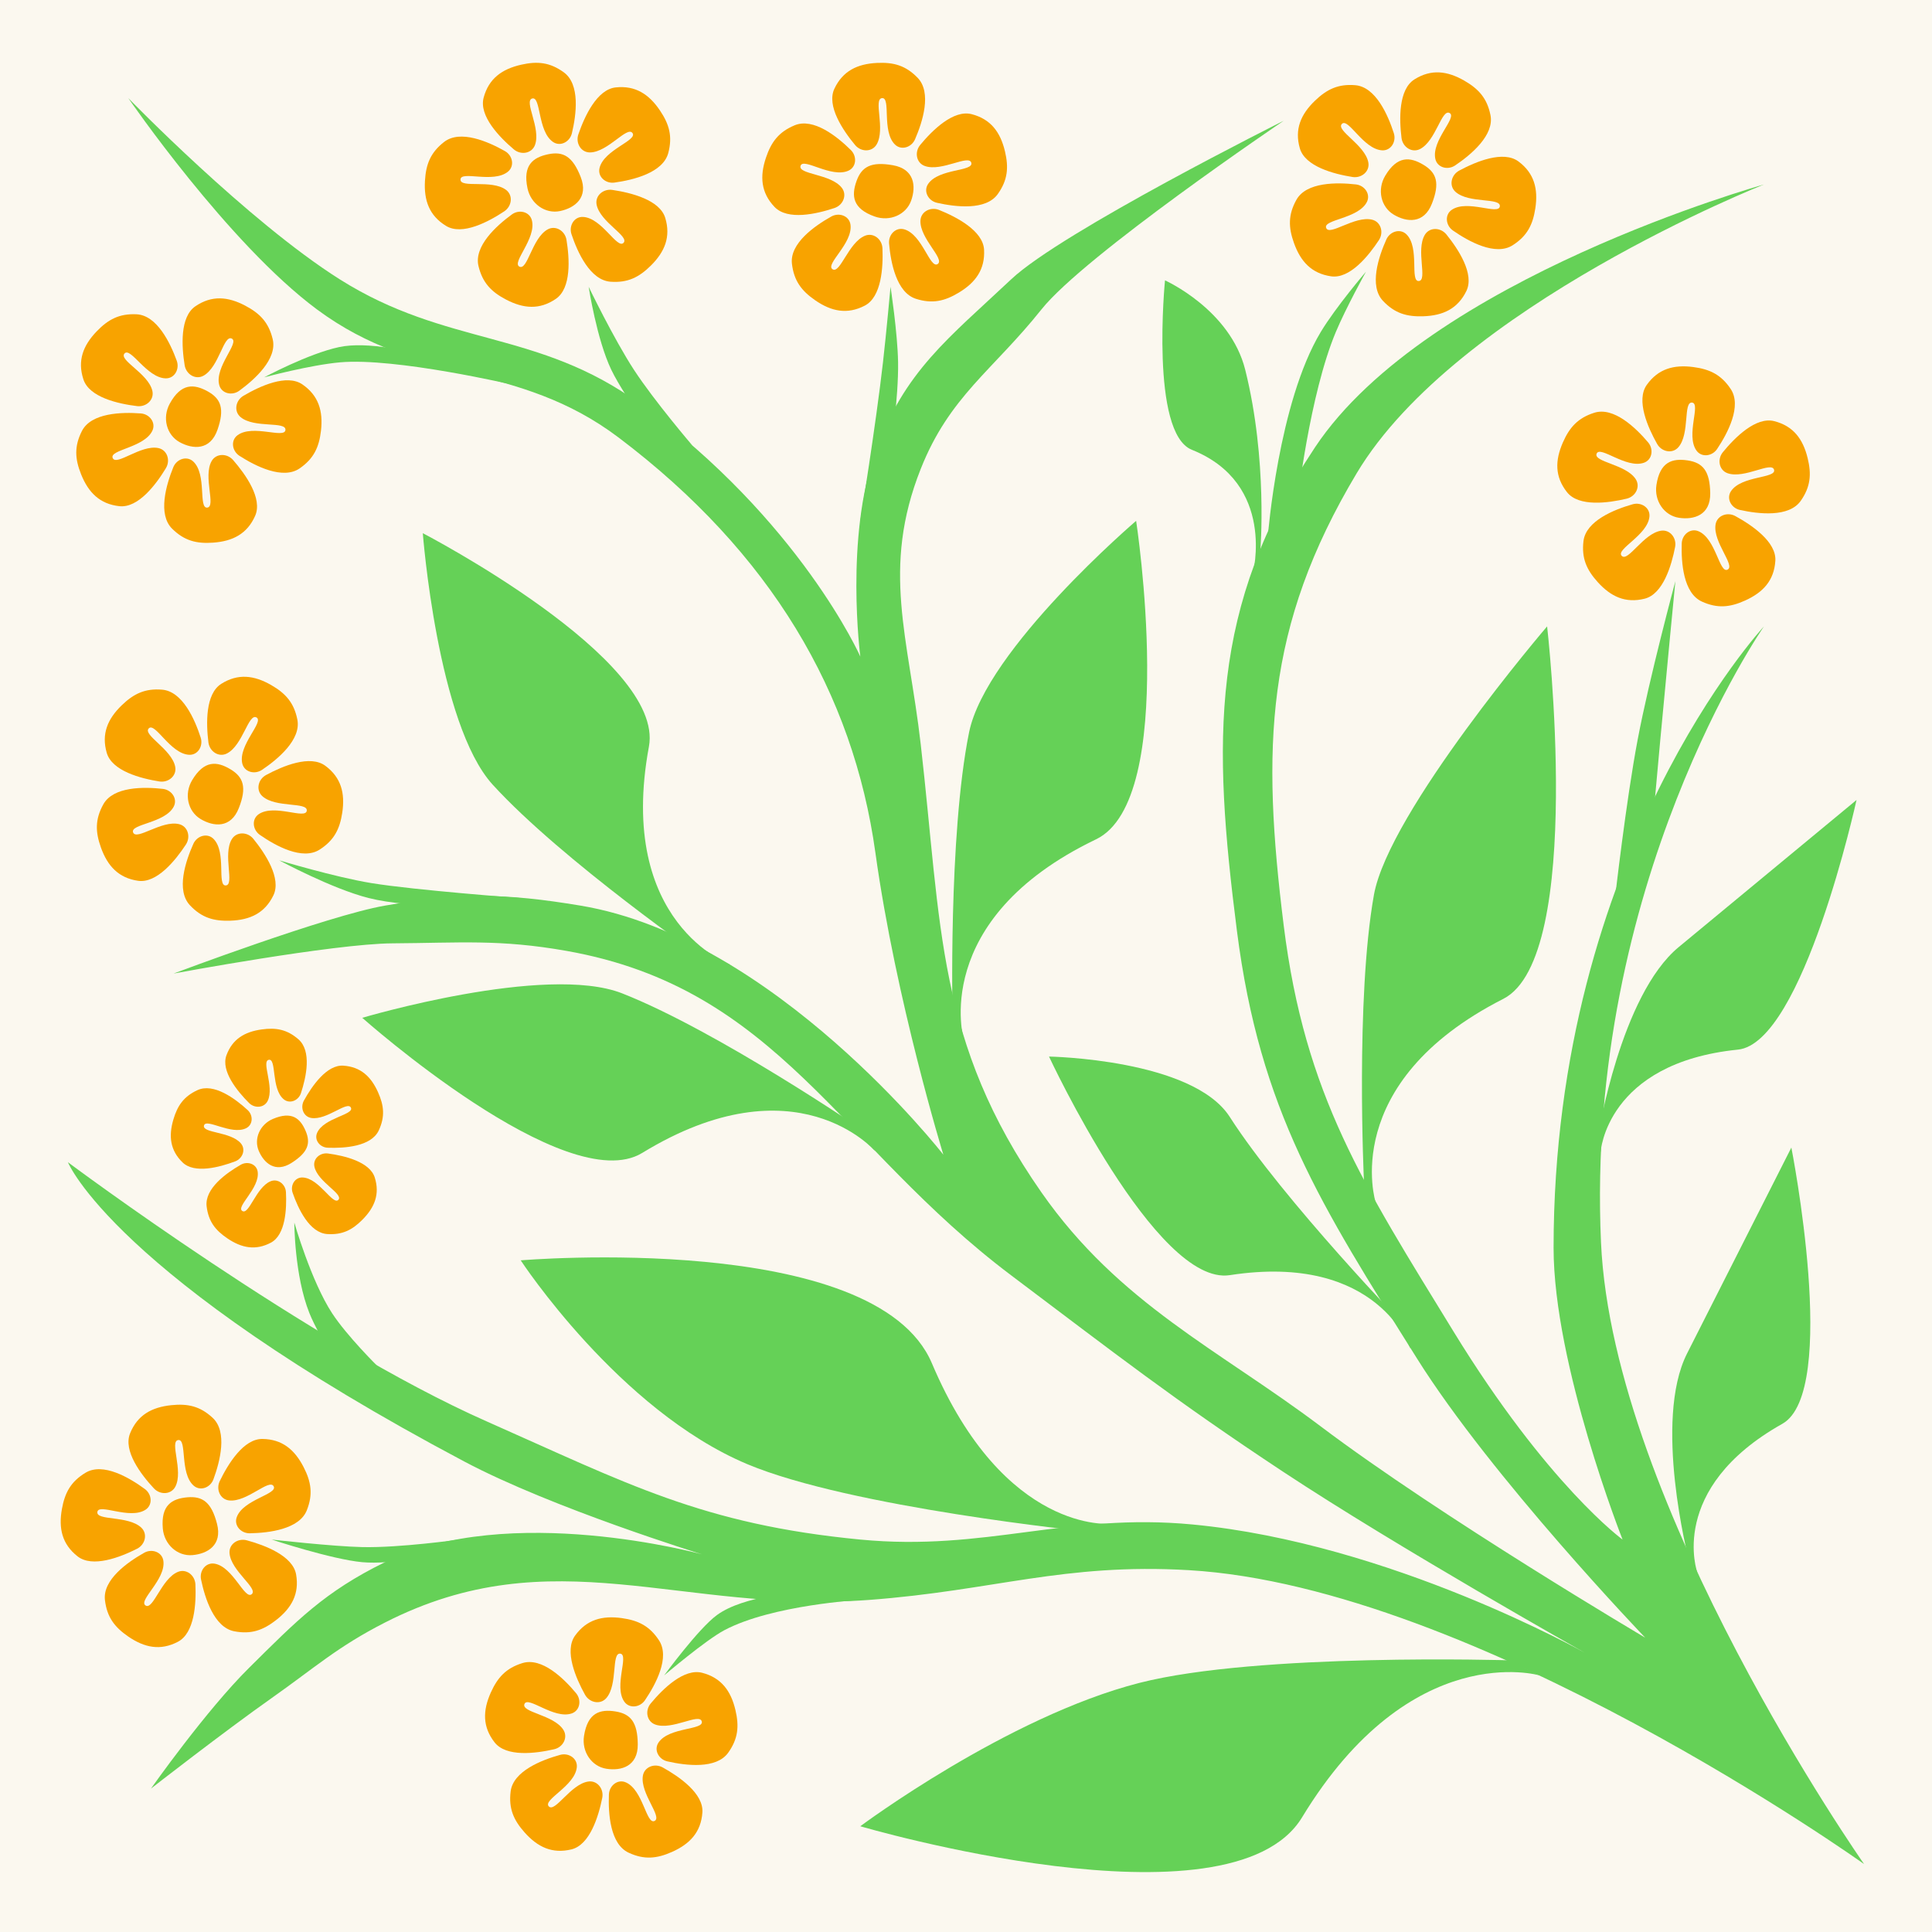 <svg width="128" height="128" viewBox="0 0 128 128" fill="none" xmlns="http://www.w3.org/2000/svg">
<rect x="0" y="0" width="128" height="128" fill="#333333" stroke="none"/>
<g clip-path="url(#clip0_2741_1122)">
<rect width="128" height="128" fill="#FBF8EF"/>
<path d="M116.867 12.223C116.867 12.223 96.511 20.27 89.881 31.359C83.8 41.53 83.585 49.557 85.049 61.316C86.455 72.609 90.346 78.496 96.29 88.2C102.53 98.384 107.499 102 107.499 102C107.499 102 102.929 90.431 102.929 82.677C102.929 56.5 116.867 41.5 116.867 41.5C116.867 41.5 104.999 58.5 106.071 82.322C106.856 99.766 123.5 123.5 123.5 123.5C123.5 123.5 97.786 105.138 78.766 104.028C70.466 103.543 65.86 105.381 57.569 106C45.066 106.932 36.667 101.8 25.5 107.5C22.364 109.1 20.876 110.471 18 112.5C14.809 114.751 10 118.5 10 118.5C10 118.5 13.639 113.332 16.5 110.5C19.664 107.366 21.502 105.46 25.5 103.5C33.742 99.459 46.499 102.975 46.499 102.975C46.499 102.975 36.597 99.923 30.771 96.835C7.5 84.5 4.5 77 4.5 77C4.5 77 20.579 89.014 32.226 94.163C41.507 98.266 46.526 100.995 56.999 102C65.321 102.799 70.677 100.211 79 101C92.147 102.245 104.999 109.5 104.999 109.5C104.999 109.5 92.598 102.522 84.999 97.5C77.765 92.719 73.916 89.705 66.999 84.5C55.595 75.919 51.586 65.481 37.532 62.999C33.093 62.215 30.507 62.47 26 62.499C22.09 62.526 11.5 64.5 11.5 64.5C11.5 64.5 21.667 60.67 25.5 60C30.487 59.128 33.471 59.167 38.465 60C51.33 62.146 62.499 76.5 62.499 76.5C62.499 76.5 59.359 66.291 57.998 56.5C56.528 45.917 51.072 36.614 41 29C34.23 23.882 27.816 25.556 21 20.5C15.113 16.133 8.5 6.5 8.5 6.5C8.5 6.5 16.412 14.654 22.5 18.5C29.622 22.999 35.619 21.803 42.424 26.768C53 34.484 56.999 43.5 56.999 43.5C56.999 43.5 55.966 35.605 58 29.928C59.915 24.58 62.863 22.394 66.999 18.5C70.354 15.341 85.049 8 85.049 8C85.049 8 71.85 16.922 68.999 20.5C65.773 24.549 62.904 26.257 60.999 31.071C58.379 37.69 60.188 42.227 60.999 49.298C62.385 61.374 62.041 69.033 68.999 79C74.151 86.38 80.75 89.415 87.499 94.5C95.501 100.53 108.999 108.5 108.999 108.5C108.999 108.5 98.823 97.895 93.864 89.979C87.498 79.819 83.473 73.576 81.951 61.684C80.343 49.111 80.106 40.199 87.12 29.64C94.568 18.427 116.867 12.223 116.867 12.223Z" fill="#65D157"/>
<path d="M86.267 120.401C81.528 128.208 56.996 120.994 56.996 120.994C56.996 120.994 66.724 113.735 75.496 111.494C83.344 109.489 100 110 100 110L102 111C102 111 93.496 108.494 86.267 120.401Z" fill="#65D157"/>
<path d="M61.741 90.323C58 81.5 34.499 83.501 34.499 83.501C34.499 83.501 40.986 93.418 49.5 97C56.342 99.879 72.098 101.48 72.098 101.48L73.588 100.951C73.588 100.951 66.55 101.665 61.741 90.323Z" fill="#65D157"/>
<path d="M72.615 55.607C78.107 52.968 75.272 34.507 75.272 34.507C75.272 34.507 65.318 43.015 64.203 48.524C62.814 55.392 63.112 67.501 63.112 67.501L63.856 68.896C63.856 68.896 61.511 60.942 72.615 55.607Z" fill="#65D157"/>
<path d="M42.993 49.462C44.069 43.66 28.012 35.325 28.012 35.325C28.012 35.325 28.977 47.971 32.647 51.992C37.223 57.003 46.863 63.691 46.863 63.691L48.379 63.907C48.379 63.907 40.819 61.194 42.993 49.462Z" fill="#65D157"/>
<path d="M42.553 76.382C37.517 79.457 24 67.433 24 67.433C24 67.433 36.157 63.82 41.223 65.814C47.538 68.299 57.226 74.916 57.226 74.916L57.969 76.256C57.969 76.256 52.736 70.162 42.553 76.382Z" fill="#65D157"/>
<path d="M99.597 66.178C105.027 63.416 102.5 41.5 102.5 41.5C102.5 41.5 92.016 53.756 91.026 59.289C89.793 66.186 90.366 78.285 90.366 78.285L91.141 79.663C91.141 79.663 88.617 71.764 99.597 66.178Z" fill="#65D157"/>
<path d="M115.144 69.54C119.468 69.101 123 53 123 53C123 53 115.144 59.5 111.217 62.748C107.365 65.934 105.884 75.216 105.884 75.216L106.044 76.333C106.044 76.333 106.4 70.427 115.144 69.54Z" fill="#65D157"/>
<path d="M118.084 94.331C121.874 92.202 118.682 76.03 118.682 76.03C118.682 76.03 114.075 85.126 111.772 89.673C109.513 94.132 111.862 103.233 111.862 103.233L112.455 104.192C112.455 104.192 110.422 98.636 118.084 94.331Z" fill="#65D157"/>
<path d="M81.476 84.482C76.59 85.236 69.5 70 69.5 70C69.5 70 79.015 70.16 81.476 74C85 79.5 93.293 88.081 93.293 88.081L93.436 89.356C93.436 89.356 91.356 82.957 81.476 84.482Z" fill="#65D157"/>
<path d="M78.964 29.8C76.189 28.69 77.184 18.575 77.184 18.575C77.184 18.575 81.5 20.5 82.5 24.5C84 30.5 83.5 36.5 83.5 36.5L83 38C83 38 84.578 32.045 78.964 29.8Z" fill="#65D157"/>
<path d="M20.248 74.926C20.603 75.757 20.399 76.353 19.318 77.043C18.237 77.734 17.488 77.054 17.145 76.251C16.802 75.447 17.219 74.499 18.076 74.134C19.337 73.596 19.894 74.096 20.248 74.926Z" fill="#F8A300"/>
<path d="M17.335 68.203C16.2 68.361 15.393 68.846 15.001 69.921C14.624 70.956 15.716 72.29 16.496 73.072C16.873 73.451 17.515 73.406 17.742 72.922C18.183 71.98 17.291 70.302 17.813 70.214C18.335 70.126 17.953 72.13 18.796 72.829C19.195 73.16 19.776 72.917 19.938 72.424C20.286 71.367 20.667 69.631 19.767 68.853C19.013 68.201 18.292 68.07 17.335 68.203Z" fill="#F8A300"/>
<path d="M25.048 72.368C24.581 71.321 23.891 70.681 22.749 70.603C21.651 70.527 20.672 71.947 20.137 72.913C19.878 73.38 20.099 73.985 20.627 74.069C21.654 74.23 23.02 72.908 23.248 73.385C23.477 73.862 21.447 74.052 21.009 75.056C20.802 75.531 21.197 76.021 21.715 76.04C22.828 76.081 24.601 75.965 25.098 74.885C25.516 73.979 25.441 73.25 25.048 72.368Z" fill="#F8A300"/>
<path d="M11.485 74.176C11.163 75.276 11.273 76.211 12.092 77.01C12.879 77.78 14.545 77.333 15.578 76.945C16.078 76.757 16.302 76.152 15.954 75.747C15.277 74.958 13.38 75.08 13.515 74.568C13.65 74.056 15.319 75.228 16.303 74.748C16.769 74.52 16.786 73.891 16.403 73.541C15.582 72.788 14.157 71.727 13.078 72.227C12.173 72.647 11.757 73.25 11.485 74.176Z" fill="#F8A300"/>
<path d="M15.063 82.045C16.012 82.687 16.937 82.866 17.948 82.329C18.919 81.813 19.001 80.09 18.945 78.988C18.918 78.454 18.41 78.058 17.918 78.266C16.961 78.671 16.5 80.515 16.053 80.231C15.607 79.947 17.231 78.713 17.072 77.629C16.997 77.116 16.403 76.909 15.953 77.167C14.987 77.72 13.543 78.755 13.691 79.935C13.815 80.924 14.263 81.504 15.063 82.045Z" fill="#F8A300"/>
<path d="M24.018 80.802C24.825 79.987 25.171 79.112 24.831 78.019C24.503 76.969 22.825 76.57 21.731 76.422C21.201 76.35 20.718 76.775 20.831 77.298C21.053 78.313 22.78 79.107 22.418 79.493C22.057 79.879 21.144 78.055 20.05 78.011C19.532 77.99 19.218 78.536 19.388 79.026C19.753 80.077 20.504 81.688 21.691 81.76C22.686 81.821 23.339 81.488 24.018 80.802Z" fill="#F8A300"/>
<path d="M15.261 50.962C16.145 51.489 16.357 52.175 15.824 53.536C15.292 54.897 14.147 54.774 13.292 54.264C12.437 53.754 12.185 52.602 12.729 51.69C13.529 50.348 14.377 50.435 15.261 50.962Z" fill="#F8A300"/>
<path d="M8.067 46.726C7.128 47.633 6.71 48.621 7.071 49.875C7.417 51.08 9.319 51.576 10.561 51.774C11.163 51.869 11.724 51.396 11.608 50.799C11.382 49.636 9.435 48.688 9.856 48.257C10.278 47.827 11.271 49.927 12.517 50.006C13.107 50.043 13.477 49.429 13.296 48.867C12.907 47.659 12.093 45.806 10.743 45.693C9.61 45.598 8.858 45.961 8.067 46.726Z" fill="#F8A300"/>
<path d="M17.965 45.386C16.832 44.736 15.767 44.609 14.663 45.303C13.602 45.971 13.653 47.935 13.808 49.184C13.883 49.788 14.493 50.196 15.035 49.919C16.089 49.379 16.459 47.245 16.99 47.531C17.521 47.816 15.779 49.353 16.049 50.572C16.177 51.149 16.869 51.335 17.36 51.004C18.412 50.295 19.967 48.999 19.7 47.67C19.477 46.556 18.919 45.934 17.965 45.386Z" fill="#F8A300"/>
<path d="M6.687 56.152C7.128 57.381 7.857 58.168 9.148 58.355C10.389 58.535 11.623 57.006 12.314 55.955C12.649 55.446 12.449 54.739 11.856 54.6C10.704 54.328 9.039 55.713 8.819 55.151C8.6 54.589 10.923 54.548 11.507 53.445C11.784 52.923 11.377 52.332 10.79 52.266C9.529 52.124 7.505 52.104 6.846 53.288C6.294 54.282 6.316 55.116 6.687 56.152Z" fill="#F8A300"/>
<path d="M15.264 60.998C16.569 60.952 17.54 60.497 18.111 59.324C18.66 58.197 17.578 56.556 16.787 55.577C16.404 55.104 15.67 55.08 15.357 55.602C14.747 56.617 15.56 58.624 14.959 58.663C14.357 58.701 15.024 56.475 14.151 55.583C13.738 55.161 13.051 55.369 12.81 55.908C12.291 57.066 11.656 58.988 12.584 59.976C13.363 60.804 14.165 61.037 15.264 60.998Z" fill="#F8A300"/>
<path d="M22.675 53.844C22.871 52.553 22.603 51.514 21.556 50.737C20.549 49.989 18.737 50.748 17.63 51.346C17.094 51.635 16.934 52.351 17.389 52.756C18.275 53.542 20.398 53.114 20.324 53.712C20.25 54.311 18.186 53.244 17.148 53.937C16.657 54.266 16.734 54.978 17.22 55.315C18.262 56.039 20.034 57.019 21.176 56.289C22.133 55.676 22.511 54.931 22.675 53.844Z" fill="#F8A300"/>
<path d="M13.751 25.924C14.653 26.418 14.89 27.096 14.408 28.476C13.926 29.855 12.777 29.774 11.904 29.296C11.031 28.817 10.737 27.675 11.247 26.744C11.997 25.374 12.848 25.429 13.751 25.924Z" fill="#F8A300"/>
<path d="M6.406 21.953C5.501 22.894 5.12 23.896 5.526 25.136C5.917 26.328 7.835 26.754 9.084 26.906C9.688 26.979 10.232 26.486 10.094 25.893C9.826 24.74 7.845 23.864 8.251 23.418C8.656 22.972 9.726 25.035 10.973 25.067C11.564 25.083 11.912 24.456 11.71 23.901C11.277 22.709 10.396 20.886 9.043 20.822C7.907 20.769 7.169 21.16 6.406 21.953Z" fill="#F8A300"/>
<path d="M16.249 20.252C15.094 19.643 14.024 19.556 12.947 20.29C11.91 20.996 12.033 22.957 12.234 24.199C12.331 24.8 12.956 25.186 13.487 24.889C14.521 24.311 14.812 22.165 15.354 22.43C15.895 22.696 14.21 24.296 14.524 25.504C14.673 26.076 15.372 26.236 15.85 25.889C16.875 25.141 18.382 23.789 18.067 22.471C17.802 21.366 17.223 20.765 16.249 20.252Z" fill="#F8A300"/>
<path d="M5.373 31.424C5.859 32.636 6.616 33.396 7.912 33.536C9.159 33.67 10.337 32.097 10.989 31.021C11.305 30.5 11.079 29.802 10.482 29.684C9.32 29.454 7.707 30.899 7.467 30.346C7.228 29.792 9.548 29.666 10.091 28.543C10.348 28.011 9.92 27.435 9.331 27.391C8.066 27.295 6.042 27.348 5.427 28.556C4.912 29.569 4.964 30.403 5.373 31.424Z" fill="#F8A300"/>
<path d="M14.12 35.952C15.422 35.859 16.377 35.368 16.904 34.175C17.411 33.029 16.27 31.428 15.444 30.48C15.044 30.021 14.31 30.023 14.016 30.556C13.443 31.593 14.329 33.57 13.729 33.63C13.13 33.69 13.715 31.441 12.81 30.582C12.381 30.175 11.703 30.408 11.481 30.956C11.005 32.132 10.441 34.076 11.405 35.029C12.213 35.828 13.023 36.031 14.12 35.952Z" fill="#F8A300"/>
<path d="M21.266 28.532C21.414 27.235 21.108 26.206 20.034 25.468C19 24.758 17.217 25.583 16.132 26.22C15.607 26.528 15.474 27.25 15.943 27.638C16.857 28.392 18.963 27.886 18.911 28.487C18.859 29.087 16.757 28.097 15.746 28.828C15.267 29.174 15.37 29.883 15.868 30.202C16.936 30.887 18.742 31.801 19.856 31.03C20.791 30.383 21.141 29.625 21.266 28.532Z" fill="#F8A300"/>
<path d="M36.317 10.22C37.324 10.009 37.944 10.37 38.475 11.732C39.005 13.094 38.079 13.779 37.105 13.983C36.131 14.187 35.164 13.51 34.947 12.471C34.627 10.942 35.31 10.431 36.317 10.22Z" fill="#F8A300"/>
<path d="M28.155 11.977C28.078 13.28 28.441 14.29 29.555 14.968C30.626 15.62 32.361 14.697 33.409 14.001C33.916 13.664 34.009 12.935 33.519 12.575C32.565 11.872 30.49 12.494 30.509 11.891C30.527 11.289 32.681 12.162 33.65 11.376C34.109 11.003 33.966 10.301 33.452 10.01C32.348 9.385 30.494 8.573 29.424 9.404C28.526 10.102 28.219 10.878 28.155 11.977Z" fill="#F8A300"/>
<path d="M34.529 4.287C33.255 4.576 32.386 5.204 32.044 6.463C31.715 7.673 33.083 9.083 34.043 9.897C34.508 10.29 35.233 10.177 35.444 9.606C35.853 8.495 34.68 6.674 35.264 6.525C35.849 6.375 35.608 8.687 36.632 9.4C37.117 9.737 37.752 9.405 37.889 8.83C38.183 7.596 38.449 5.589 37.353 4.792C36.433 4.124 35.602 4.044 34.529 4.287Z" fill="#F8A300"/>
<path d="M33.525 19.846C34.681 20.452 35.751 20.537 36.827 19.8C37.862 19.092 37.734 17.131 37.531 15.89C37.432 15.289 36.806 14.905 36.276 15.203C35.243 15.784 34.957 17.93 34.415 17.666C33.873 17.401 35.555 15.797 35.237 14.59C35.087 14.019 34.388 13.86 33.911 14.209C32.887 14.958 31.384 16.314 31.702 17.631C31.969 18.736 32.55 19.336 33.525 19.846Z" fill="#F8A300"/>
<path d="M43.115 17.602C44.044 16.684 44.451 15.691 44.076 14.442C43.716 13.241 41.809 12.766 40.565 12.582C39.962 12.494 39.406 12.973 39.529 13.569C39.768 14.729 41.726 15.655 41.309 16.091C40.892 16.526 39.875 14.437 38.629 14.372C38.039 14.342 37.675 14.959 37.863 15.52C38.265 16.723 39.1 18.567 40.451 18.665C41.585 18.747 42.333 18.375 43.115 17.602Z" fill="#F8A300"/>
<path d="M43.723 7.319C42.993 6.236 42.092 5.654 40.795 5.791C39.548 5.923 38.729 7.709 38.319 8.899C38.12 9.474 38.489 10.109 39.097 10.099C40.282 10.078 41.553 8.325 41.904 8.815C42.255 9.305 40.014 9.918 39.721 11.131C39.581 11.706 40.121 12.178 40.707 12.097C41.963 11.923 43.93 11.444 44.276 10.133C44.566 9.034 44.339 8.231 43.723 7.319Z" fill="#F8A300"/>
<path d="M56.743 12.006C57.085 11.036 57.716 10.694 59.155 10.947C60.595 11.2 60.7 12.347 60.368 13.286C60.037 14.225 58.957 14.699 57.956 14.346C56.483 13.826 56.4 12.977 56.743 12.006Z" fill="#F8A300"/>
<path d="M54.008 19.894C55.083 20.636 56.134 20.85 57.292 20.25C58.405 19.673 58.517 17.711 58.465 16.453C58.441 15.845 57.866 15.388 57.303 15.62C56.208 16.07 55.663 18.166 55.157 17.838C54.652 17.509 56.515 16.122 56.347 14.885C56.267 14.3 55.592 14.057 55.077 14.345C53.969 14.965 52.312 16.128 52.468 17.474C52.599 18.604 53.103 19.269 54.008 19.894Z" fill="#F8A300"/>
<path d="M50.744 10.455C50.329 11.693 50.415 12.763 51.313 13.708C52.177 14.617 54.093 14.18 55.286 13.782C55.864 13.589 56.144 12.91 55.765 12.434C55.028 11.507 52.863 11.565 53.038 10.988C53.213 10.411 55.064 11.816 56.205 11.311C56.745 11.072 56.791 10.356 56.371 9.941C55.468 9.049 53.891 7.78 52.641 8.304C51.592 8.742 51.093 9.412 50.744 10.455Z" fill="#F8A300"/>
<path d="M63.522 19.388C64.64 18.714 65.268 17.844 65.197 16.542C65.128 15.29 63.386 14.381 62.219 13.911C61.654 13.683 61.001 14.018 60.981 14.627C60.941 15.811 62.627 17.17 62.12 17.495C61.612 17.821 61.114 15.552 59.918 15.197C59.351 15.029 58.852 15.543 58.903 16.132C59.013 17.396 59.392 19.385 60.683 19.797C61.765 20.142 62.58 19.956 63.522 19.388Z" fill="#F8A300"/>
<path d="M66.581 10.026C66.279 8.755 65.641 7.893 64.379 7.565C63.165 7.249 61.77 8.632 60.967 9.601C60.578 10.07 60.699 10.794 61.273 10.998C62.388 11.396 64.196 10.203 64.352 10.786C64.508 11.368 62.194 11.152 61.492 12.184C61.16 12.673 61.499 13.305 62.075 13.435C63.312 13.715 65.322 13.959 66.107 12.855C66.765 11.928 66.836 11.096 66.581 10.026Z" fill="#F8A300"/>
<path d="M58.106 4.169C56.802 4.232 55.836 4.699 55.28 5.879C54.746 7.013 55.848 8.64 56.652 9.608C57.041 10.077 57.774 10.092 58.081 9.566C58.678 8.543 57.84 6.546 58.441 6.5C59.042 6.455 58.403 8.689 59.287 9.569C59.706 9.986 60.39 9.77 60.624 9.227C61.128 8.063 61.739 6.133 60.799 5.158C60.01 4.339 59.205 4.116 58.106 4.169Z" fill="#F8A300"/>
<path d="M94.307 10.918C95.19 11.445 95.401 12.131 94.868 13.492C94.335 14.853 93.19 14.729 92.335 14.218C91.481 13.708 91.23 12.555 91.774 11.644C92.575 10.303 93.424 10.39 94.307 10.918Z" fill="#F8A300"/>
<path d="M87.116 6.676C86.176 7.583 85.758 8.571 86.117 9.824C86.463 11.03 88.364 11.528 89.606 11.726C90.208 11.822 90.77 11.35 90.654 10.752C90.429 9.589 88.482 8.64 88.904 8.209C89.326 7.779 90.318 9.88 91.563 9.96C92.153 9.997 92.524 9.384 92.344 8.822C91.955 7.614 91.143 5.759 89.793 5.645C88.66 5.55 87.908 5.913 87.116 6.676Z" fill="#F8A300"/>
<path d="M97.014 5.344C95.882 4.693 94.817 4.565 93.713 5.258C92.651 5.925 92.7 7.889 92.854 9.138C92.929 9.742 93.539 10.151 94.081 9.874C95.136 9.335 95.507 7.201 96.038 7.487C96.569 7.773 94.825 9.309 95.095 10.528C95.222 11.105 95.914 11.291 96.405 10.961C97.457 10.253 99.013 8.958 98.748 7.629C98.525 6.515 97.968 5.893 97.014 5.344Z" fill="#F8A300"/>
<path d="M85.729 16.102C86.169 17.331 86.897 18.119 88.188 18.307C89.428 18.488 90.664 16.96 91.356 15.909C91.691 15.4 91.492 14.694 90.899 14.553C89.746 14.28 88.08 15.664 87.862 15.102C87.643 14.541 89.966 14.501 90.551 13.399C90.828 12.877 90.422 12.286 89.834 12.219C88.574 12.076 86.549 12.054 85.89 13.238C85.337 14.231 85.358 15.066 85.729 16.102Z" fill="#F8A300"/>
<path d="M94.302 20.954C95.607 20.909 96.578 20.454 97.15 19.282C97.7 18.155 96.62 16.513 95.829 15.534C95.446 15.061 94.713 15.036 94.399 15.558C93.788 16.573 94.6 18.581 93.998 18.618C93.396 18.656 94.065 16.43 93.193 15.538C92.78 15.116 92.093 15.323 91.851 15.862C91.332 17.02 90.695 18.941 91.622 19.929C92.4 20.758 93.202 20.992 94.302 20.954Z" fill="#F8A300"/>
<path d="M101.719 13.806C101.916 12.515 101.649 11.476 100.602 10.697C99.596 9.949 97.783 10.707 96.675 11.303C96.139 11.592 95.979 12.308 96.434 12.713C97.318 13.501 99.442 13.074 99.368 13.672C99.293 14.271 97.23 13.202 96.192 13.895C95.7 14.223 95.777 14.936 96.262 15.273C97.304 15.997 99.075 16.978 100.217 16.249C101.175 15.638 101.553 14.893 101.719 13.806Z" fill="#F8A300"/>
<path d="M111.808 30.503C112.826 30.655 113.282 31.209 113.307 32.67C113.332 34.131 112.226 34.452 111.241 34.306C110.257 34.159 109.586 33.189 109.742 32.139C109.973 30.594 110.79 30.351 111.808 30.503Z" fill="#F8A300"/>
<path d="M103.543 29.318C103.019 30.514 103.009 31.587 103.819 32.609C104.597 33.593 106.544 33.329 107.769 33.039C108.361 32.899 108.701 32.249 108.367 31.74C107.716 30.75 105.554 30.614 105.781 30.055C106.007 29.496 107.724 31.062 108.906 30.661C109.465 30.471 109.575 29.763 109.194 29.311C108.375 28.343 106.918 26.937 105.626 27.346C104.542 27.689 103.985 28.31 103.543 29.318Z" fill="#F8A300"/>
<path d="M112.19 24.318C110.896 24.146 109.862 24.434 109.105 25.496C108.376 26.517 109.17 28.314 109.788 29.41C110.087 29.941 110.807 30.086 111.202 29.624C111.972 28.724 111.504 26.609 112.104 26.672C112.703 26.734 111.676 28.818 112.389 29.842C112.726 30.327 113.437 30.236 113.765 29.744C114.469 28.689 115.415 26.899 114.663 25.771C114.033 24.825 113.281 24.462 112.19 24.318Z" fill="#F8A300"/>
<path d="M105.85 38.562C106.725 39.532 107.698 39.982 108.963 39.665C110.179 39.36 110.74 37.476 110.98 36.241C111.096 35.644 110.642 35.066 110.041 35.162C108.871 35.348 107.858 37.262 107.442 36.826C107.025 36.39 109.159 35.469 109.28 34.227C109.337 33.639 108.736 33.247 108.168 33.409C106.948 33.757 105.067 34.507 104.909 35.852C104.776 36.981 105.113 37.745 105.85 38.562Z" fill="#F8A300"/>
<path d="M115.623 39.784C116.813 39.246 117.538 38.456 117.621 37.154C117.7 35.903 116.076 34.796 114.972 34.192C114.438 33.899 113.75 34.156 113.659 34.758C113.481 35.929 114.996 37.476 114.453 37.74C113.911 38.004 113.683 35.691 112.536 35.199C111.993 34.965 111.438 35.418 111.419 36.009C111.38 37.277 111.522 39.297 112.756 39.857C113.791 40.327 114.621 40.238 115.623 39.784Z" fill="#F8A300"/>
<path d="M119.761 30.351C119.452 29.082 118.809 28.223 117.546 27.902C116.33 27.593 114.942 28.984 114.145 29.957C113.759 30.428 113.884 31.152 114.458 31.353C115.576 31.744 117.377 30.541 117.536 31.123C117.696 31.704 115.381 31.502 114.685 32.538C114.355 33.028 114.697 33.658 115.274 33.785C116.513 34.058 118.524 34.291 119.303 33.182C119.956 32.252 120.022 31.42 119.761 30.351Z" fill="#F8A300"/>
<path d="M12.415 99.2C13.44 99.111 14.013 99.543 14.378 100.958C14.743 102.373 13.742 102.944 12.75 103.03C11.759 103.117 10.88 102.33 10.787 101.273C10.651 99.717 11.39 99.29 12.415 99.2Z" fill="#F8A300"/>
<path d="M4.102 99.975C3.872 101.261 4.112 102.306 5.137 103.111C6.123 103.886 7.956 103.176 9.079 102.609C9.622 102.334 9.801 101.622 9.357 101.206C8.493 100.395 6.36 100.766 6.45 100.17C6.539 99.574 8.574 100.696 9.63 100.031C10.13 99.716 10.072 99.001 9.596 98.651C8.573 97.9 6.829 96.873 5.668 97.572C4.694 98.158 4.297 98.892 4.102 99.975Z" fill="#F8A300"/>
<path d="M11.345 93.097C10.046 93.233 9.108 93.753 8.619 94.962C8.148 96.124 9.339 97.688 10.196 98.609C10.61 99.055 11.344 99.029 11.621 98.487C12.16 97.432 11.211 95.485 11.809 95.406C12.407 95.327 11.893 97.594 12.825 98.423C13.267 98.816 13.937 98.562 14.141 98.007C14.579 96.817 15.082 94.855 14.088 93.934C13.255 93.161 12.439 92.983 11.345 93.097Z" fill="#F8A300"/>
<path d="M8.499 108.426C9.576 109.165 10.628 109.377 11.784 108.773C12.896 108.193 13.002 106.231 12.947 104.974C12.921 104.365 12.345 103.91 11.783 104.143C10.689 104.597 10.149 106.694 9.643 106.367C9.136 106.04 10.996 104.647 10.824 103.411C10.743 102.826 10.067 102.585 9.553 102.875C8.447 103.497 6.793 104.665 6.953 106.011C7.086 107.139 7.592 107.804 8.499 108.426Z" fill="#F8A300"/>
<path d="M18.289 107.337C19.32 106.536 19.841 105.598 19.618 104.314C19.403 103.078 17.566 102.38 16.352 102.05C15.764 101.89 15.155 102.3 15.207 102.907C15.306 104.087 17.14 105.239 16.674 105.622C16.209 106.005 15.447 103.809 14.218 103.597C13.635 103.497 13.2 104.067 13.32 104.646C13.577 105.888 14.187 107.819 15.517 108.076C16.633 108.292 17.42 108.012 18.289 107.337Z" fill="#F8A300"/>
<path d="M20.114 97.198C19.517 96.037 18.692 95.352 17.388 95.334C16.134 95.317 15.109 96.993 14.56 98.125C14.295 98.673 14.585 99.348 15.191 99.409C16.369 99.529 17.84 97.94 18.13 98.468C18.421 98.996 16.122 99.339 15.687 100.509C15.481 101.062 15.96 101.595 16.551 101.584C17.82 101.561 19.83 101.319 20.328 100.059C20.747 99.002 20.617 98.177 20.114 97.198Z" fill="#F8A300"/>
<path d="M40.77 113.387C41.787 113.546 42.239 114.103 42.254 115.564C42.268 117.026 41.159 117.339 40.176 117.185C39.193 117.031 38.529 116.056 38.693 115.007C38.934 113.464 39.754 113.227 40.77 113.387Z" fill="#F8A300"/>
<path d="M32.515 112.141C31.982 113.334 31.964 114.406 32.766 115.434C33.537 116.423 35.486 116.174 36.713 115.893C37.306 115.758 37.651 115.109 37.32 114.598C36.676 113.604 34.516 113.451 34.746 112.894C34.977 112.337 36.682 113.915 37.867 113.523C38.428 113.338 38.543 112.63 38.165 112.176C37.353 111.201 35.907 109.785 34.612 110.184C33.526 110.519 32.964 111.137 32.515 112.141Z" fill="#F8A300"/>
<path d="M41.197 107.204C39.904 107.023 38.868 107.303 38.103 108.359C37.367 109.375 38.148 111.178 38.758 112.279C39.053 112.811 39.772 112.962 40.171 112.502C40.947 111.608 40.494 109.49 41.093 109.557C41.693 109.624 40.65 111.7 41.355 112.73C41.689 113.217 42.401 113.131 42.732 112.642C43.444 111.591 44.403 109.808 43.659 108.675C43.036 107.725 42.287 107.356 41.197 107.204Z" fill="#F8A300"/>
<path d="M34.754 121.401C35.621 122.377 36.591 122.835 37.858 122.527C39.077 122.23 39.651 120.351 39.9 119.118C40.021 118.521 39.572 117.94 38.97 118.032C37.798 118.209 36.771 120.116 36.358 119.677C35.945 119.237 38.085 118.332 38.215 117.091C38.276 116.503 37.679 116.107 37.109 116.265C35.887 116.604 34.001 117.34 33.832 118.685C33.691 119.812 34.023 120.579 34.754 121.401Z" fill="#F8A300"/>
<path d="M44.519 122.696C45.712 122.166 46.443 121.381 46.535 120.08C46.623 118.829 45.008 117.71 43.908 117.098C43.377 116.802 42.687 117.053 42.591 117.655C42.404 118.824 43.908 120.383 43.364 120.643C42.82 120.903 42.608 118.589 41.465 118.088C40.924 117.85 40.365 118.299 40.342 118.89C40.293 120.157 40.421 122.178 41.651 122.747C42.682 123.225 43.513 123.142 44.519 122.696Z" fill="#F8A300"/>
<path d="M48.724 113.293C48.424 112.022 47.788 111.159 46.526 110.828C45.313 110.51 43.915 111.891 43.111 112.859C42.721 113.327 42.841 114.051 43.414 114.256C44.529 114.656 46.339 113.466 46.494 114.049C46.649 114.632 44.335 114.412 43.632 115.443C43.298 115.931 43.636 116.563 44.212 116.695C45.449 116.977 47.459 117.224 48.245 116.121C48.905 115.196 48.977 114.364 48.724 113.293Z" fill="#F8A300"/>
<path d="M22.473 22.994C26.155 22.213 34 25.5 34 25.5C34 25.5 26.213 23.677 22.527 24.006C20.534 24.184 17.501 25 17.501 25C17.501 25 20.425 23.428 22.473 22.994Z" fill="#65D157"/>
<path d="M34.5 59.5L32.042 60.004C32.042 60.004 27.31 60.226 24.416 59.495C21.985 58.881 18.5 57 18.5 57C18.5 57 22.17 58.108 24.586 58.504C27.492 58.981 34.5 59.5 34.5 59.5Z" fill="#65D157"/>
<path d="M109.5 54.5L107 59.5C107 59.5 107.728 53.07 108.5 49C109.285 44.859 110.999 38.501 110.999 38.501C110.999 38.501 110.378 44.899 110 49C109.801 51.148 109.5 54.5 109.5 54.5Z" fill="#65D157"/>
<path d="M45.878 29.522L42 27C42 27 40.993 25.526 40.5 24.5C39.536 22.493 39 19 39 19C39 19 40.663 22.451 42 24.5C43.354 26.575 45.878 29.522 45.878 29.522Z" fill="#65D157"/>
<path d="M59 30L57 34.499C57 34.499 58.032 28.115 58.5 24C58.722 22.05 59 19 59 19C59 19 59.467 22.038 59.5 24C59.539 26.351 59 30 59 30Z" fill="#65D157"/>
<path d="M85.961 33.275L84 35.501C84 35.501 84.692 26.667 87.5 22C88.507 20.327 90.5 18 90.5 18C90.5 18 89.174 20.389 88.5 22C86.758 26.164 85.961 33.275 85.961 33.275Z" fill="#65D157"/>
<path d="M25 90.5L21.5 89.001C21.5 89.001 20.824 87.811 20.5 87.001C19.5 84.501 19.5 81.001 19.5 81.001C19.5 81.001 20.611 84.876 22 87.001C22.984 88.508 25 90.5 25 90.5Z" fill="#65D157"/>
<path d="M30.365 102.005L29 103C29 103 25.954 103.68 24 103.499C21.97 103.312 18 102 18 102C18 102 22.058 102.457 24 102.499C26.493 102.554 30.365 102.005 30.365 102.005Z" fill="#65D157"/>
<path d="M53.001 105.499L57.001 105.999C57.001 105.999 51.186 106.321 48.001 107.999C46.755 108.656 44.001 111 44.001 111C44.001 111 46.268 107.898 47.501 107C49.3 105.688 53.001 105.499 53.001 105.499Z" fill="#65D157"/>
</g>
<defs>
<clipPath id="clip0_2741_1122">
<rect width="128" height="128" fill="white"/>
</clipPath>
</defs>
</svg>
